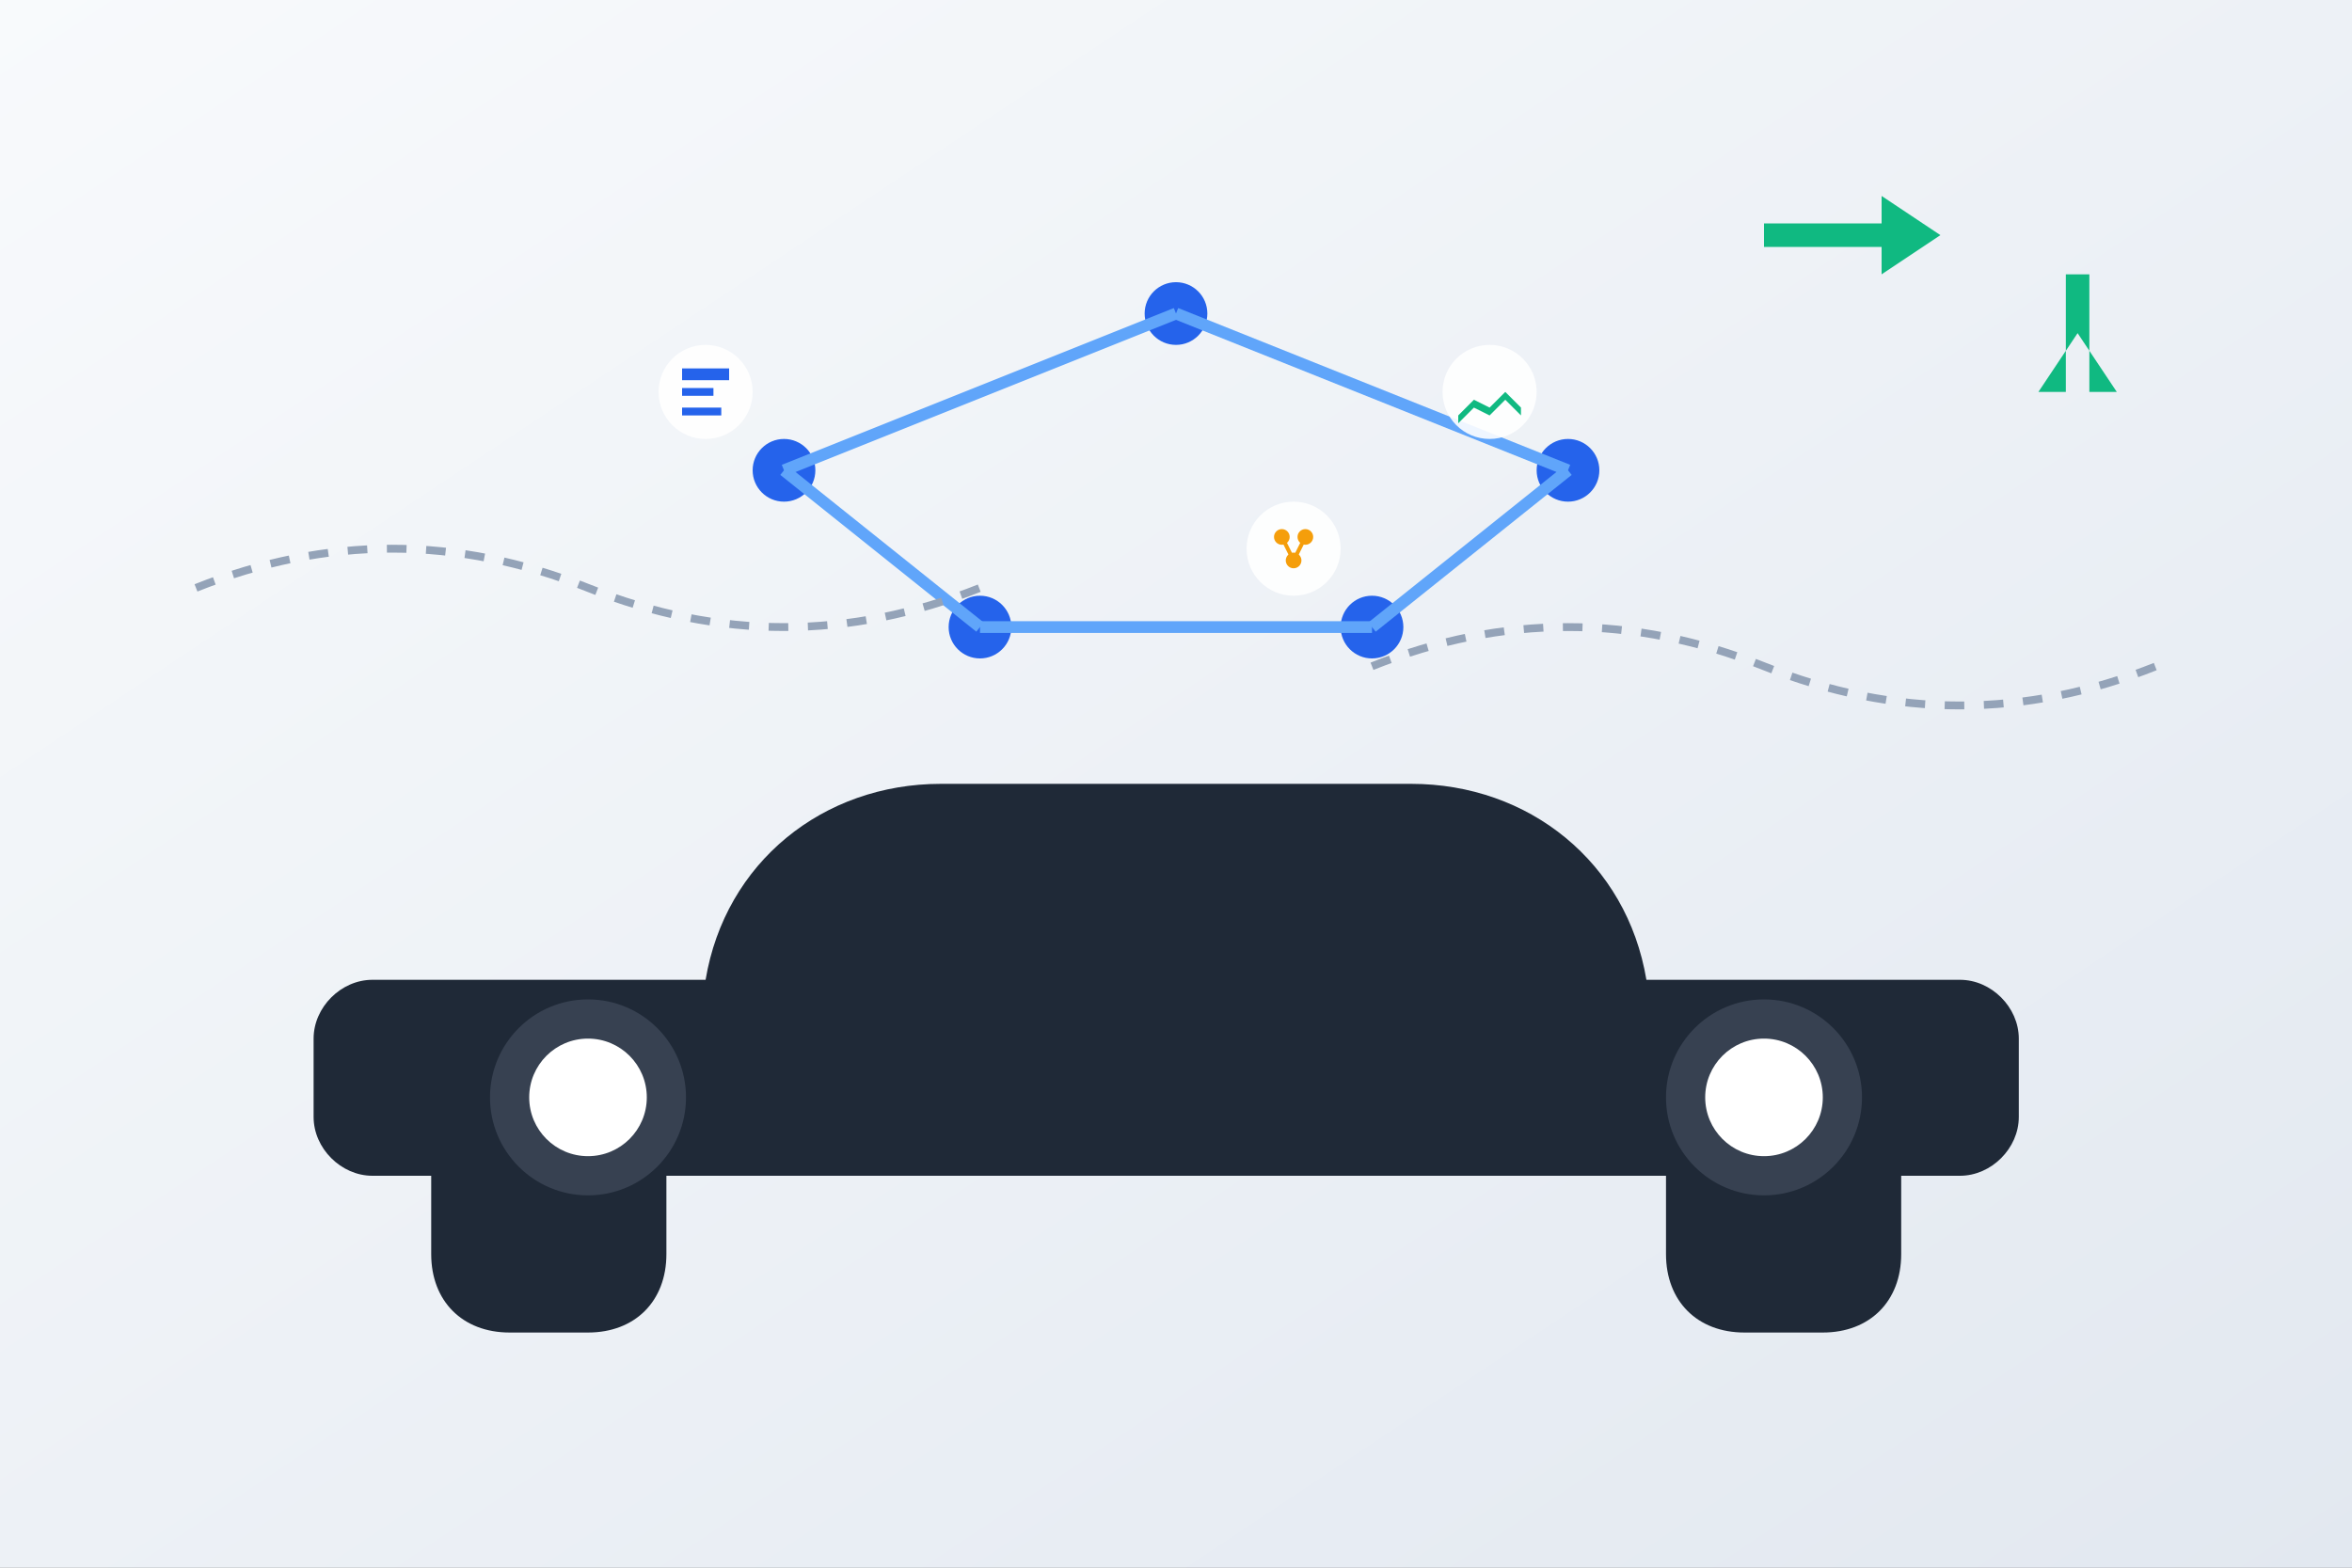 <svg width="600" height="400" viewBox="0 0 600 400" fill="none" xmlns="http://www.w3.org/2000/svg">
  <rect x="0" y="0" width="600" height="400" fill="#808080" stroke="none"/>
  <!-- Background -->
  <rect width="600" height="400" fill="url(#gradient1)"/>
  
  <!-- Car Silhouette -->
  <path d="M100 250h80c5-30 30-50 60-50h120c30 0 55 20 60 50h80c8 0 15 7 15 15v20c0 8-7 15-15 15h-15v20c0 12-8 20-20 20h-20c-12 0-20-8-20-20v-20H170v20c0 12-8 20-20 20h-20c-12 0-20-8-20-20v-20h-15c-8 0-15-7-15-15v-20c0-8 7-15 15-15z" fill="#1f2937"/>
  
  <!-- Wheels -->
  <circle cx="150" cy="280" r="25" fill="#374151"/>
  <circle cx="450" cy="280" r="25" fill="#374151"/>
  <circle cx="150" cy="280" r="15" fill="#ffffff"/>
  <circle cx="450" cy="280" r="15" fill="#ffffff"/>
  
  <!-- Digital Network -->
  <circle cx="200" cy="120" r="8" fill="#2563eb"/>
  <circle cx="300" cy="80" r="8" fill="#2563eb"/>
  <circle cx="400" cy="120" r="8" fill="#2563eb"/>
  <circle cx="350" cy="160" r="8" fill="#2563eb"/>
  <circle cx="250" cy="160" r="8" fill="#2563eb"/>
  
  <!-- Connection Lines -->
  <line x1="200" y1="120" x2="300" y2="80" stroke="#60a5fa" stroke-width="3"/>
  <line x1="300" y1="80" x2="400" y2="120" stroke="#60a5fa" stroke-width="3"/>
  <line x1="250" y1="160" x2="350" y2="160" stroke="#60a5fa" stroke-width="3"/>
  <line x1="200" y1="120" x2="250" y2="160" stroke="#60a5fa" stroke-width="3"/>
  <line x1="400" y1="120" x2="350" y2="160" stroke="#60a5fa" stroke-width="3"/>
  
  <!-- Marketing Icons -->
  <g transform="translate(180, 100)">
    <!-- SEO Icon -->
    <circle cx="0" cy="0" r="12" fill="#ffffff" fill-opacity="0.9"/>
    <path d="M-6 -6h12v3H-6zM-6 -1h8v2H-6zM-6 4h10v2H-6z" fill="#2563eb"/>
  </g>
  
  <g transform="translate(380, 100)">
    <!-- Analytics Icon -->
    <circle cx="0" cy="0" r="12" fill="#ffffff" fill-opacity="0.9"/>
    <path d="M-8 6L-4 2L0 4L4 0L8 4v2L4 2L0 6L-4 4L-8 8z" fill="#10b981"/>
  </g>
  
  <g transform="translate(330, 140)">
    <!-- Social Media Icon -->
    <circle cx="0" cy="0" r="12" fill="#ffffff" fill-opacity="0.9"/>
    <circle cx="-3" cy="-3" r="2" fill="#f59e0b"/>
    <circle cx="3" cy="-3" r="2" fill="#f59e0b"/>
    <circle cx="0" cy="3" r="2" fill="#f59e0b"/>
    <line x1="-3" y1="-3" x2="0" y2="3" stroke="#f59e0b" stroke-width="1"/>
    <line x1="3" y1="-3" x2="0" y2="3" stroke="#f59e0b" stroke-width="1"/>
  </g>
  
  <!-- Performance Arrows -->
  <path d="M480 50l15 10-15 10v-7h-30v-6h30v-7z" fill="#10b981"/>
  <path d="M520 70l10 15-10 15h7v-30h6v30h7z" fill="#10b981"/>
  
  <!-- Data Streams -->
  <path d="M50 150Q100 130 150 150T250 150" stroke="#94a3b8" stroke-width="2" fill="none" stroke-dasharray="5,5">
    <animate attributeName="stroke-dashoffset" values="0;10" dur="2s" repeatCount="indefinite"/>
  </path>
  <path d="M350 170Q400 150 450 170T550 170" stroke="#94a3b8" stroke-width="2" fill="none" stroke-dasharray="5,5">
    <animate attributeName="stroke-dashoffset" values="0;10" dur="2s" repeatCount="indefinite"/>
  </path>
  
  <!-- Gradient Definitions -->
  <defs>
    <linearGradient id="gradient1" x1="0%" y1="0%" x2="100%" y2="100%">
      <stop offset="0%" style="stop-color:#f8fafc;stop-opacity:1" />
      <stop offset="100%" style="stop-color:#e2e8f0;stop-opacity:1" />
    </linearGradient>
  </defs>
</svg>
